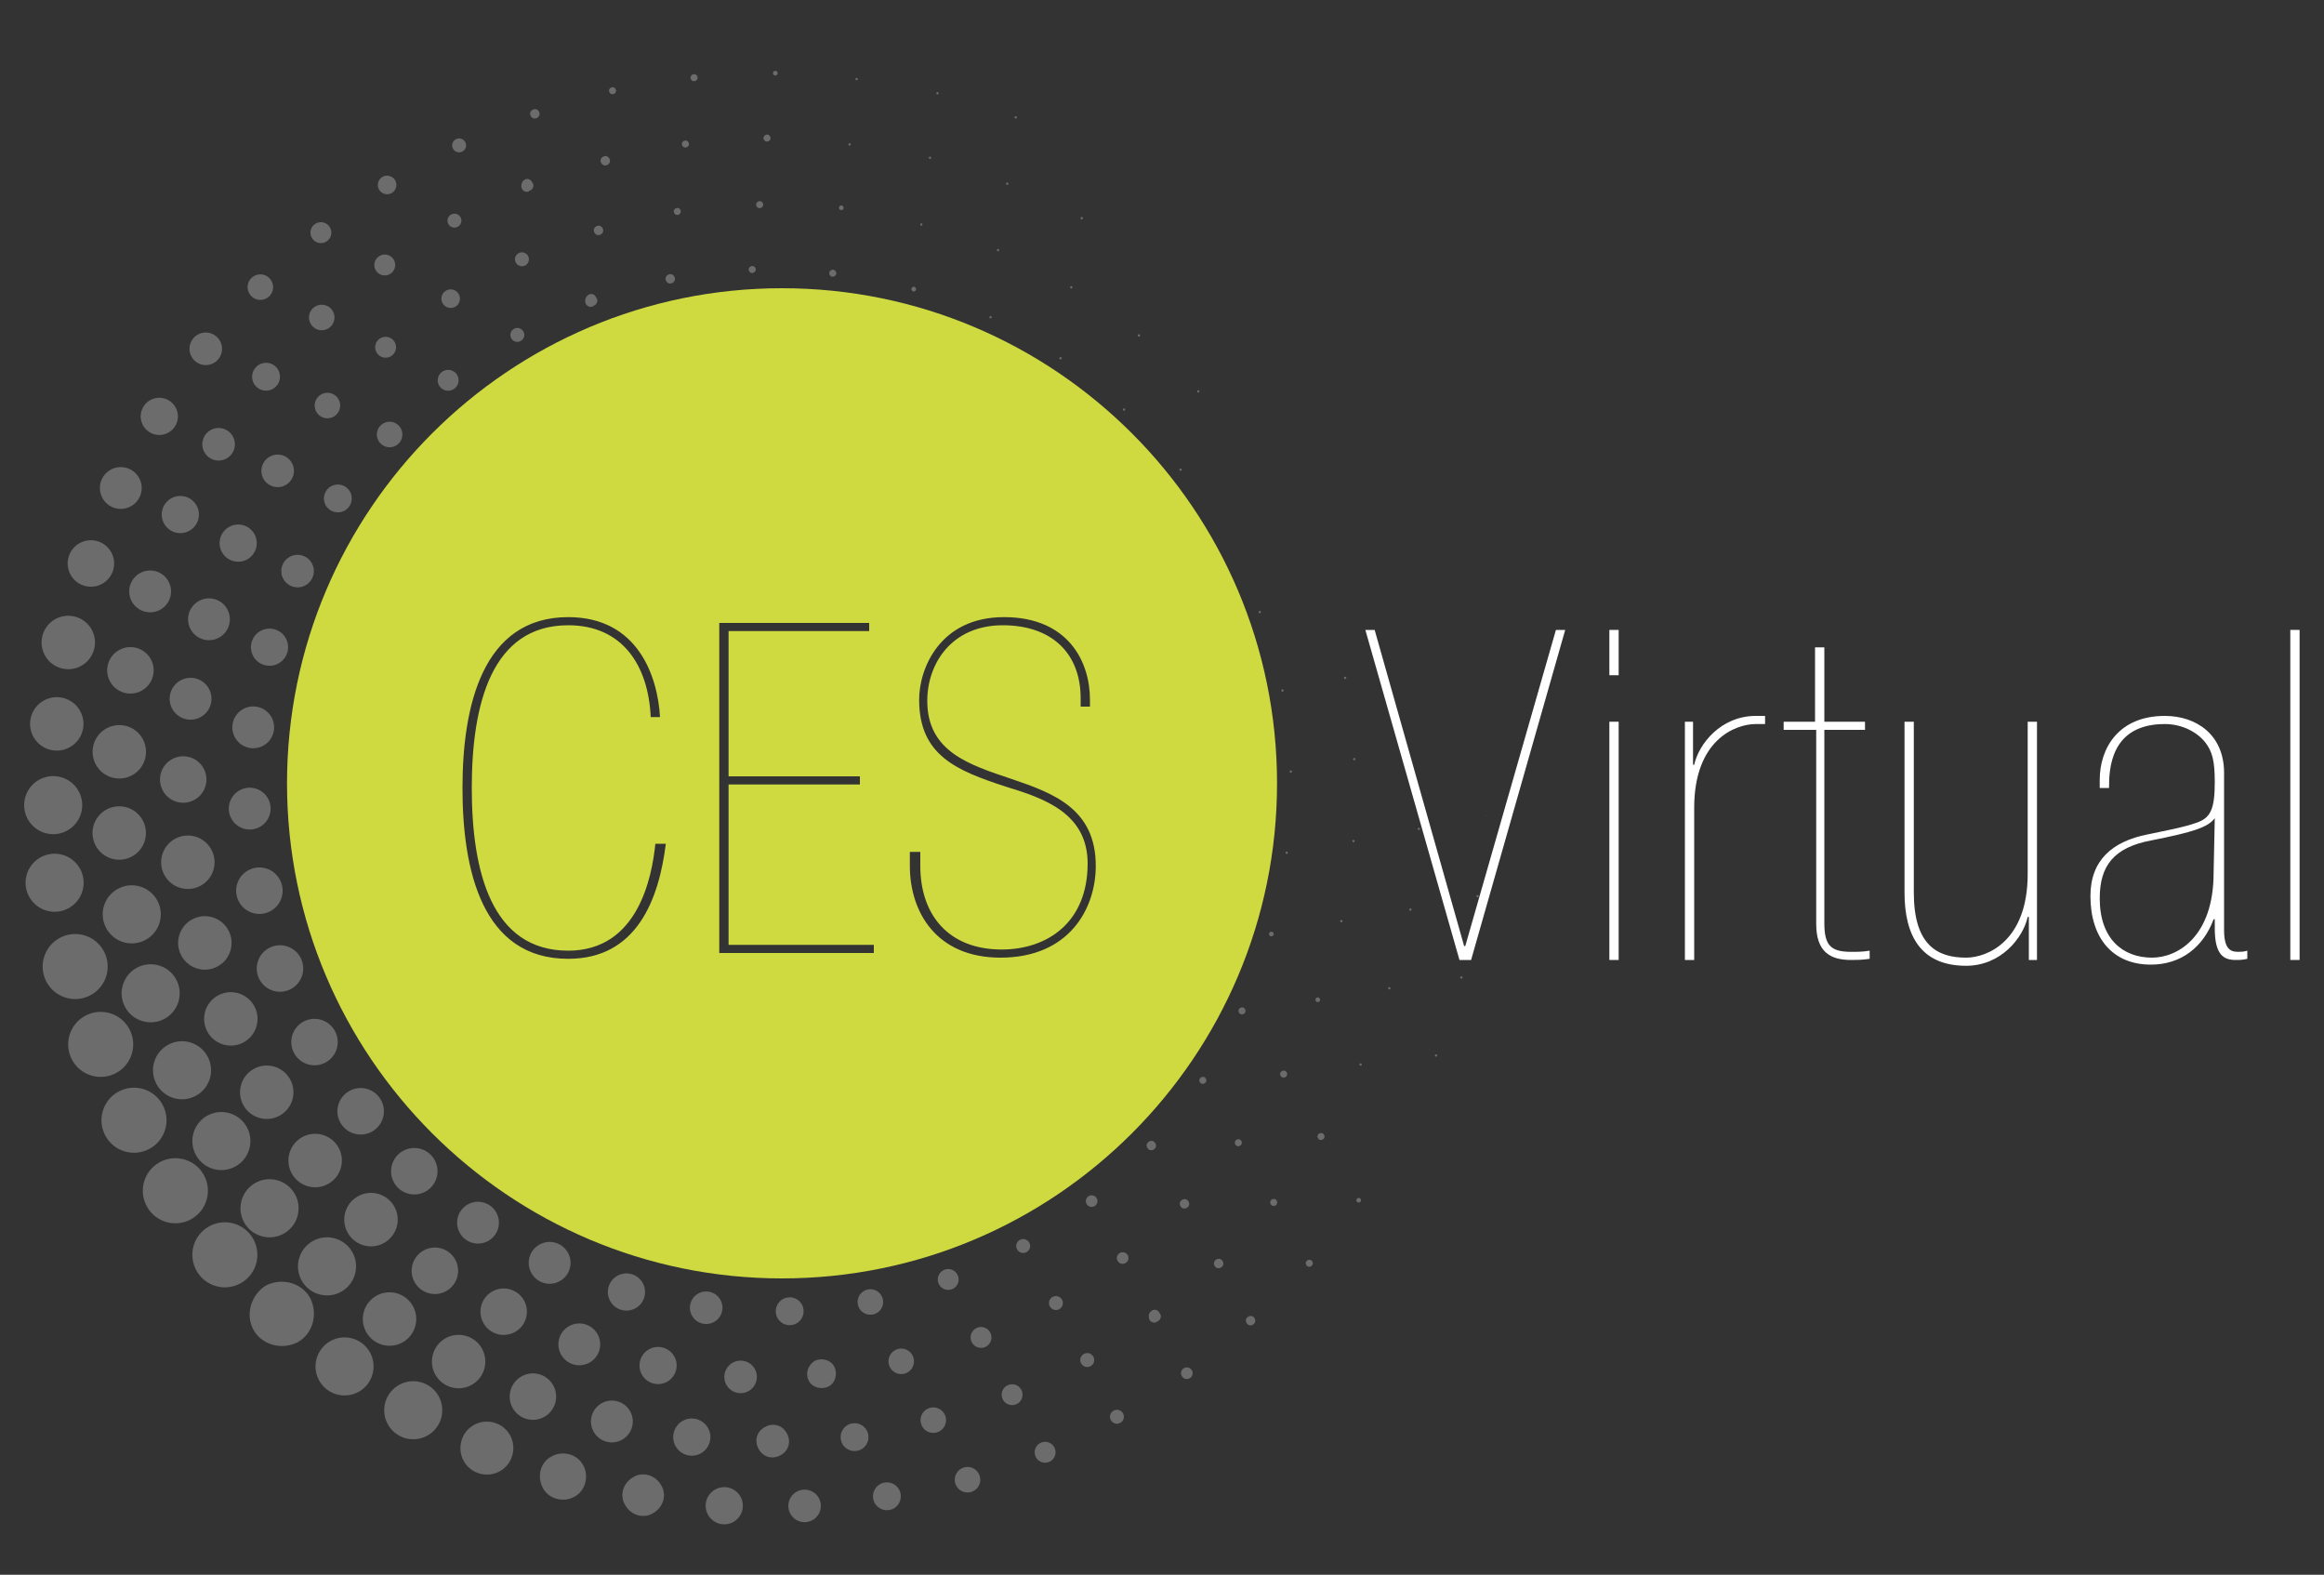 <?xml version="1.0" encoding="utf-8"?>
<!-- Generator: Adobe Illustrator 21.1.0, SVG Export Plug-In . SVG Version: 6.00 Build 0)  -->
<svg version="1.1" id="Capa_1" xmlns="http://www.w3.org/2000/svg" xmlns:xlink="http://www.w3.org/1999/xlink" x="0px" y="0px"
	 viewBox="0 0 200 135.5" style="enable-background:new 0 0 200 135.5;" xml:space="preserve">
<rect x="0" y="0" width="200" height="135.5" fill="#333333" stroke="none"/>
<style type="text/css">
	.st0{opacity:0.28;}
	.st1{fill:#FFFFFF;}
	.st2{fill:#CFDA41;}
</style>
<g class="st0">
	<ellipse transform="matrix(0.875 -0.485 0.485 0.875 -40.939 56.093)" class="st1" cx="88" cy="107.2" rx="0.6" ry="0.6"/>
	<ellipse transform="matrix(0.874 -0.486 0.486 0.874 -43.226 53.522)" class="st1" cx="81.6" cy="110.1" rx="0.9" ry="0.9"/>
	<ellipse transform="matrix(0.874 -0.486 0.486 0.874 -44.992 50.541)" class="st1" cx="74.9" cy="112" rx="1.1" ry="1.1"/>
	<ellipse transform="matrix(0.875 -0.485 0.485 0.875 -46.161 47.057)" class="st1" cx="67.9" cy="112.8" rx="1.2" ry="1.2"/>
	<ellipse transform="matrix(0.875 -0.484 0.484 0.875 -46.877 43.512)" class="st1" cx="60.8" cy="112.5" rx="1.4" ry="1.4"/>
	<ellipse transform="matrix(0.875 -0.485 0.485 0.875 -47.135 40.1)" class="st1" cx="53.9" cy="111.1" rx="1.6" ry="1.6"/>
	<ellipse transform="matrix(0.875 -0.485 0.485 0.875 -46.757 36.577)" class="st1" cx="47.3" cy="108.6" rx="1.8" ry="1.8"/>
	<ellipse transform="matrix(0.874 -0.485 0.485 0.874 -45.893 33.242)" class="st1" cx="41.2" cy="105.2" rx="1.8" ry="1.8"/>
	<ellipse transform="matrix(0.874 -0.485 0.485 0.874 -44.436 29.992)" class="st1" cx="35.7" cy="100.8" rx="2" ry="2"/>
	<ellipse transform="matrix(0.875 -0.485 0.485 0.875 -42.453 27.005)" class="st1" cx="31" cy="95.6" rx="2" ry="2"/>
	<ellipse transform="matrix(0.874 -0.485 0.485 0.874 -40.124 24.409)" class="st1" cx="27.1" cy="89.7" rx="2" ry="2"/>
	<ellipse transform="matrix(0.875 -0.485 0.485 0.875 -37.393 22.136)" class="st1" cx="24.1" cy="83.3" rx="2" ry="2"/>
	<ellipse transform="matrix(0.875 -0.485 0.485 0.875 -34.34 20.43)" class="st1" cx="22.3" cy="76.6" rx="2" ry="2"/>
	<ellipse transform="matrix(0.874 -0.485 0.485 0.874 -31.057 19.174)" class="st1" cx="21.5" cy="69.6" rx="1.8" ry="1.8"/>
	<ellipse transform="matrix(0.874 -0.485 0.485 0.874 -27.622 18.445)" class="st1" cx="21.8" cy="62.6" rx="1.8" ry="1.8"/>
	<ellipse transform="matrix(0.874 -0.485 0.485 0.874 -24.098 18.257)" class="st1" cx="23.2" cy="55.7" rx="1.6" ry="1.6"/>
	<ellipse transform="matrix(0.875 -0.485 0.485 0.875 -20.605 18.593)" class="st1" cx="25.6" cy="49.1" rx="1.4" ry="1.4"/>
	<ellipse transform="matrix(0.874 -0.485 0.485 0.874 -17.166 19.508)" class="st1" cx="29.1" cy="42.9" rx="1.2" ry="1.2"/>
	<ellipse transform="matrix(0.875 -0.485 0.485 0.875 -13.922 20.908)" class="st1" cx="33.5" cy="37.4" rx="1.1" ry="1.1"/>
	<ellipse transform="matrix(0.874 -0.485 0.485 0.874 -11.028 22.864)" class="st1" cx="38.6" cy="32.7" rx="0.9" ry="0.9"/>
	<ellipse transform="matrix(0.875 -0.485 0.485 0.875 -8.384 25.2)" class="st1" cx="44.5" cy="28.8" rx="0.6" ry="0.6"/>
	<path class="st1" d="M50.4,26.1c0.1,0.3,0.5,0.4,0.7,0.2c0.3-0.1,0.4-0.5,0.2-0.7c-0.1-0.3-0.5-0.4-0.7-0.2
		C50.4,25.5,50.3,25.9,50.4,26.1z"/>
	<ellipse transform="matrix(0.873 -0.487 0.487 0.873 -4.379 31.141)" class="st1" cx="57.7" cy="24" rx="0.4" ry="0.4"/>
	<ellipse transform="matrix(0.875 -0.485 0.485 0.875 -3.129 34.268)" class="st1" cx="64.7" cy="23.2" rx="0.3" ry="0.3"/>
	<ellipse transform="matrix(0.874 -0.485 0.485 0.874 -2.397 37.745)" class="st1" cx="71.7" cy="23.5" rx="0.3" ry="0.3"/>
	<ellipse transform="matrix(0.875 -0.485 0.485 0.875 -2.217 41.212)" class="st1" cx="78.6" cy="24.9" rx="0.2" ry="0.2"/>
	<ellipse transform="matrix(0.874 -0.487 0.487 0.874 -2.515 44.929)" class="st1" cx="85.2" cy="27.3" rx="0.1" ry="0.1"/>
	<ellipse transform="matrix(0.878 -0.478 0.478 0.878 -3.613 47.421)" class="st1" cx="91.3" cy="30.8" rx="0.1" ry="0.1"/>
	<ellipse transform="matrix(0.876 -0.481 0.481 0.876 -4.992 50.967)" class="st1" cx="96.8" cy="35.2" rx="0.1" ry="0.1"/>
	<ellipse transform="matrix(0.871 -0.491 0.491 0.871 -6.734 55.108)" class="st1" cx="101.6" cy="40.4" rx="0.1" ry="0.1"/>
	<path class="st1" d="M105.4,46.3C105.4,46.3,105.5,46.3,105.4,46.3C105.5,46.3,105.5,46.3,105.4,46.3
		C105.5,46.2,105.5,46.2,105.4,46.3C105.4,46.2,105.4,46.2,105.4,46.3z"/>
	<ellipse transform="matrix(0.869 -0.495 0.495 0.869 -11.823 60.617)" class="st1" cx="108.4" cy="52.6" rx="0.1" ry="0.1"/>
	<ellipse transform="matrix(0.874 -0.487 0.487 0.874 -14.959 61.217)" class="st1" cx="110.3" cy="59.4" rx="0.1" ry="0.1"/>
	<ellipse transform="matrix(0.871 -0.491 0.491 0.871 -18.283 63.103)" class="st1" cx="111.1" cy="66.4" rx="0.1" ry="0.1"/>
	<ellipse transform="matrix(0.875 -0.483 0.483 0.875 -21.667 62.667)" class="st1" cx="110.8" cy="73.4" rx="0.1" ry="0.1"/>
	<ellipse transform="matrix(0.873 -0.488 0.488 0.873 -25.284 63.653)" class="st1" cx="109.4" cy="80.3" rx="0.2" ry="0.2"/>
	<ellipse transform="matrix(0.874 -0.486 0.486 0.874 -28.779 62.984)" class="st1" cx="106.9" cy="86.9" rx="0.3" ry="0.3"/>
	<ellipse transform="matrix(0.874 -0.486 0.486 0.874 -32.143 61.978)" class="st1" cx="103.5" cy="93" rx="0.3" ry="0.3"/>
	<ellipse transform="matrix(0.874 -0.486 0.486 0.874 -35.402 60.642)" class="st1" cx="99.1" cy="98.5" rx="0.4" ry="0.4"/>
	<ellipse transform="matrix(0.875 -0.485 0.485 0.875 -38.318 58.503)" class="st1" cx="93.9" cy="103.3" rx="0.5" ry="0.5"/>
	<ellipse transform="matrix(0.875 -0.485 0.485 0.875 -42.947 58.071)" class="st1" cx="90.8" cy="112.1" rx="0.6" ry="0.6"/>
	<ellipse transform="matrix(0.874 -0.486 0.486 0.874 -45.278 55.5)" class="st1" cx="84.4" cy="115.1" rx="0.9" ry="0.9"/>
	<ellipse transform="matrix(0.875 -0.484 0.484 0.875 -47.018 52.23)" class="st1" cx="77.6" cy="117.1" rx="1.1" ry="1.1"/>
	<path class="st1" d="M69.6,118.8c0.3,0.6,1.1,0.8,1.7,0.5s0.8-1.1,0.5-1.7s-1.1-0.8-1.7-0.5C69.5,117.5,69.3,118.2,69.6,118.8z"/>
	<ellipse transform="matrix(0.875 -0.485 0.485 0.875 -49.426 45.769)" class="st1" cx="63.7" cy="118.4" rx="1.4" ry="1.4"/>
	<ellipse transform="matrix(0.874 -0.485 0.485 0.874 -49.91 42.3)" class="st1" cx="56.7" cy="117.5" rx="1.6" ry="1.6"/>
	<ellipse transform="matrix(0.874 -0.485 0.485 0.874 -49.873 38.754)" class="st1" cx="49.9" cy="115.7" rx="1.8" ry="1.8"/>
	<ellipse transform="matrix(0.874 -0.485 0.485 0.874 -49.342 35.238)" class="st1" cx="43.4" cy="112.9" rx="2" ry="2"/>
	<ellipse transform="matrix(0.875 -0.485 0.485 0.875 -48.311 31.846)" class="st1" cx="37.4" cy="109.3" rx="2" ry="2"/>
	<ellipse transform="matrix(0.875 -0.485 0.485 0.875 -46.862 28.625)" class="st1" cx="31.9" cy="104.9" rx="2.3" ry="2.3"/>
	<ellipse transform="matrix(0.875 -0.485 0.485 0.875 -44.993 25.676)" class="st1" cx="27.1" cy="99.8" rx="2.3" ry="2.3"/>
	<ellipse transform="matrix(0.874 -0.485 0.485 0.874 -42.736 22.981)" class="st1" cx="23" cy="94" rx="2.3" ry="2.3"/>
	<ellipse transform="matrix(0.874 -0.485 0.485 0.874 -40.062 20.671)" class="st1" cx="19.9" cy="87.7" rx="2.3" ry="2.3"/>
	<ellipse transform="matrix(0.875 -0.485 0.485 0.875 -37.104 18.707)" class="st1" cx="17.6" cy="81.1" rx="2.3" ry="2.3"/>
	<ellipse transform="matrix(0.874 -0.485 0.485 0.874 -33.979 17.198)" class="st1" cx="16.2" cy="74.2" rx="2.3" ry="2.3"/>
	<ellipse transform="matrix(0.874 -0.485 0.485 0.874 -30.585 16.09)" class="st1" cx="15.8" cy="67.1" rx="2" ry="2"/>
	<ellipse transform="matrix(0.875 -0.485 0.485 0.875 -27.098 15.491)" class="st1" cx="16.4" cy="60.1" rx="1.8" ry="1.8"/>
	<ellipse transform="matrix(0.874 -0.485 0.485 0.874 -23.599 15.432)" class="st1" cx="18" cy="53.3" rx="1.8" ry="1.8"/>
	<ellipse transform="matrix(0.875 -0.485 0.485 0.875 -20.089 15.813)" class="st1" cx="20.5" cy="46.7" rx="1.6" ry="1.6"/>
	<ellipse transform="matrix(0.875 -0.485 0.485 0.875 -16.659 16.67)" class="st1" cx="23.9" cy="40.5" rx="1.4" ry="1.4"/>
	<ellipse transform="matrix(0.874 -0.485 0.485 0.874 -13.394 18.069)" class="st1" cx="28.2" cy="34.9" rx="1.1" ry="1.1"/>
	<ellipse transform="matrix(0.874 -0.485 0.485 0.874 -10.333 19.849)" class="st1" cx="33.2" cy="29.9" rx="0.9" ry="0.9"/>
	<ellipse transform="matrix(0.874 -0.485 0.485 0.874 -7.591 22.055)" class="st1" cx="38.8" cy="25.7" rx="0.8" ry="0.8"/>
	<ellipse transform="matrix(0.875 -0.485 0.485 0.875 -5.186 24.575)" class="st1" cx="44.9" cy="22.3" rx="0.6" ry="0.6"/>
	<ellipse transform="matrix(0.875 -0.484 0.484 0.875 -3.14 27.426)" class="st1" cx="51.5" cy="19.8" rx="0.4" ry="0.4"/>
	<ellipse transform="matrix(0.875 -0.484 0.484 0.875 -1.535 30.488)" class="st1" cx="58.3" cy="18.2" rx="0.3" ry="0.3"/>
	<ellipse transform="matrix(0.875 -0.483 0.483 0.875 -0.349 33.797)" class="st1" cx="65.4" cy="17.6" rx="0.3" ry="0.3"/>
	<ellipse transform="matrix(0.874 -0.486 0.486 0.874 0.423 37.419)" class="st1" cx="72.4" cy="17.9" rx="0.2" ry="0.2"/>
	<ellipse transform="matrix(0.872 -0.489 0.489 0.872 0.703 41.268)" class="st1" cx="79.3" cy="19.3" rx="0.1" ry="0.1"/>
	<ellipse transform="matrix(0.874 -0.486 0.486 0.874 0.366 44.474)" class="st1" cx="85.9" cy="21.5" rx="0.1" ry="0.1"/>
	<ellipse transform="matrix(0.875 -0.484 0.484 0.875 -0.437 47.737)" class="st1" cx="92.2" cy="24.7" rx="0.1" ry="0.1"/>
	<ellipse transform="matrix(0.875 -0.484 0.484 0.875 -1.678 51.093)" class="st1" cx="98" cy="28.8" rx="0.1" ry="0.1"/>
	<ellipse transform="matrix(0.873 -0.488 0.488 0.873 -3.278 54.658)" class="st1" cx="103.1" cy="33.6" rx="0.1" ry="0.1"/>
	<ellipse class="st1" cx="107.6" cy="39" rx="0" ry="0"/>
	<ellipse class="st1" cx="111.2" cy="45.1" rx="0" ry="0"/>
	<ellipse class="st1" cx="114" cy="51.5" rx="0" ry="0"/>
	<ellipse transform="matrix(0.873 -0.487 0.487 0.873 -13.726 63.824)" class="st1" cx="115.8" cy="58.3" rx="0.1" ry="0.1"/>
	<ellipse transform="matrix(0.879 -0.476 0.476 0.879 -17.035 63.419)" class="st1" cx="116.6" cy="65.3" rx="0.1" ry="0.1"/>
	<ellipse transform="matrix(0.867 -0.498 0.498 0.867 -20.582 67.616)" class="st1" cx="116.5" cy="72.4" rx="0.1" ry="0.1"/>
	<ellipse transform="matrix(0.872 -0.49 0.49 0.872 -24.053 66.656)" class="st1" cx="115.4" cy="79.3" rx="0.1" ry="0.1"/>
	<ellipse transform="matrix(0.874 -0.486 0.486 0.874 -27.503 65.972)" class="st1" cx="113.4" cy="86" rx="0.2" ry="0.2"/>
	<ellipse transform="matrix(0.874 -0.487 0.487 0.874 -31.02 65.427)" class="st1" cx="110.4" cy="92.4" rx="0.3" ry="0.3"/>
	<ellipse transform="matrix(0.876 -0.482 0.482 0.876 -34.192 63.594)" class="st1" cx="106.6" cy="98.3" rx="0.3" ry="0.3"/>
	<ellipse transform="matrix(0.874 -0.485 0.485 0.874 -37.458 62.506)" class="st1" cx="102" cy="103.6" rx="0.4" ry="0.4"/>
	<ellipse transform="matrix(0.875 -0.484 0.484 0.875 -40.328 60.238)" class="st1" cx="96.6" cy="108.3" rx="0.5" ry="0.5"/>
	<ellipse transform="matrix(0.875 -0.485 0.485 0.875 -44.991 59.996)" class="st1" cx="93.5" cy="117" rx="0.6" ry="0.6"/>
	<ellipse transform="matrix(0.874 -0.486 0.486 0.874 -47.344 57.455)" class="st1" cx="87.1" cy="120" rx="0.9" ry="0.9"/>
	<ellipse transform="matrix(0.874 -0.485 0.485 0.874 -49.219 54.388)" class="st1" cx="80.4" cy="122.2" rx="1.1" ry="1.1"/>
	<ellipse transform="matrix(0.875 -0.485 0.485 0.875 -50.717 51.154)" class="st1" cx="73.5" cy="123.6" rx="1.2" ry="1.2"/>
	<path class="st1" d="M65.3,124.7c0.4,0.7,1.2,0.9,1.9,0.5c0.7-0.4,0.9-1.2,0.5-1.9c-0.4-0.7-1.2-0.9-1.9-0.5S64.9,124,65.3,124.7z"
		/>
	<ellipse transform="matrix(0.875 -0.485 0.485 0.875 -52.473 44.361)" class="st1" cx="59.5" cy="123.6" rx="1.6" ry="1.6"/>
	<ellipse transform="matrix(0.875 -0.485 0.485 0.875 -52.683 40.809)" class="st1" cx="52.6" cy="122.3" rx="1.8" ry="1.8"/>
	<ellipse transform="matrix(0.874 -0.485 0.485 0.874 -52.551 37.377)" class="st1" cx="45.9" cy="120.2" rx="2" ry="2"/>
	<ellipse transform="matrix(0.874 -0.485 0.485 0.874 -51.897 33.88)" class="st1" cx="39.5" cy="117.2" rx="2.3" ry="2.3"/>
	<ellipse transform="matrix(0.874 -0.486 0.486 0.874 -50.917 30.577)" class="st1" cx="33.5" cy="113.5" rx="2.3" ry="2.3"/>
	<ellipse transform="matrix(0.874 -0.486 0.486 0.874 -49.39 27.355)" class="st1" cx="28.1" cy="109" rx="2.5" ry="2.5"/>
	<ellipse transform="matrix(0.875 -0.485 0.485 0.875 -47.495 24.304)" class="st1" cx="23.2" cy="103.9" rx="2.5" ry="2.5"/>
	<ellipse transform="matrix(0.874 -0.485 0.485 0.874 -45.269 21.618)" class="st1" cx="19.1" cy="98.2" rx="2.5" ry="2.5"/>
	<ellipse transform="matrix(0.874 -0.485 0.485 0.874 -42.725 19.209)" class="st1" cx="15.7" cy="92.1" rx="2.5" ry="2.5"/>
	<ellipse transform="matrix(0.874 -0.485 0.485 0.874 -39.864 17.045)" class="st1" cx="13" cy="85.5" rx="2.5" ry="2.5"/>
	<ellipse transform="matrix(0.874 -0.486 0.486 0.874 -36.786 15.382)" class="st1" cx="11.3" cy="78.7" rx="2.5" ry="2.5"/>
	<ellipse transform="matrix(0.874 -0.485 0.485 0.874 -33.517 14.006)" class="st1" cx="10.3" cy="71.7" rx="2.3" ry="2.3"/>
	<ellipse transform="matrix(0.874 -0.485 0.485 0.874 -30.114 13.136)" class="st1" cx="10.3" cy="64.7" rx="2.3" ry="2.3"/>
	<ellipse transform="matrix(0.874 -0.486 0.486 0.874 -26.607 12.692)" class="st1" cx="11.2" cy="57.7" rx="2" ry="2"/>
	<ellipse transform="matrix(0.874 -0.486 0.486 0.874 -23.092 12.67)" class="st1" cx="12.9" cy="50.9" rx="1.8" ry="1.8"/>
	<ellipse transform="matrix(0.874 -0.486 0.486 0.874 -19.558 13.088)" class="st1" cx="15.5" cy="44.3" rx="1.6" ry="1.6"/>
	<ellipse transform="matrix(0.875 -0.485 0.485 0.875 -16.165 13.92)" class="st1" cx="18.8" cy="38.2" rx="1.4" ry="1.4"/>
	<ellipse transform="matrix(0.875 -0.485 0.485 0.875 -12.857 15.172)" class="st1" cx="22.9" cy="32.4" rx="1.2" ry="1.2"/>
	<ellipse transform="matrix(0.875 -0.484 0.484 0.875 -9.763 16.837)" class="st1" cx="27.7" cy="27.3" rx="1.1" ry="1.1"/>
	<ellipse transform="matrix(0.875 -0.485 0.485 0.875 -6.909 18.905)" class="st1" cx="33.1" cy="22.8" rx="0.9" ry="0.9"/>
	<ellipse transform="matrix(0.874 -0.486 0.486 0.874 -4.299 21.382)" class="st1" cx="39.1" cy="19" rx="0.6" ry="0.6"/>
	<path class="st1" d="M44.9,16.2c0.1,0.3,0.5,0.4,0.7,0.2c0.3-0.1,0.4-0.5,0.2-0.7c-0.1-0.3-0.5-0.4-0.7-0.2
		C44.9,15.6,44.8,16,44.9,16.2z"/>
	<ellipse transform="matrix(0.873 -0.487 0.487 0.873 -0.114 27.158)" class="st1" cx="52.1" cy="13.8" rx="0.4" ry="0.4"/>
	<ellipse transform="matrix(0.875 -0.484 0.484 0.875 1.361 30.098)" class="st1" cx="59" cy="12.4" rx="0.3" ry="0.3"/>
	<ellipse transform="matrix(0.875 -0.485 0.485 0.875 2.488 33.478)" class="st1" cx="66" cy="11.9" rx="0.3" ry="0.3"/>
	<ellipse transform="matrix(0.875 -0.484 0.484 0.875 3.151 36.959)" class="st1" cx="73.1" cy="12.4" rx="0.1" ry="0.1"/>
	<ellipse transform="matrix(0.875 -0.485 0.485 0.875 3.436 40.476)" class="st1" cx="80" cy="13.6" rx="0.1" ry="0.1"/>
	<ellipse transform="matrix(0.877 -0.48 0.48 0.877 3.062 43.565)" class="st1" cx="86.7" cy="15.8" rx="0.1" ry="0.1"/>
	<ellipse transform="matrix(0.875 -0.484 0.484 0.875 2.532 47.383)" class="st1" cx="93.1" cy="18.8" rx="0.1" ry="0.1"/>
	<ellipse class="st1" cx="99" cy="22.5" rx="0" ry="0"/>
	<ellipse class="st1" cx="104.5" cy="27" rx="0" ry="0"/>
	<ellipse class="st1" cx="109.3" cy="32.1" rx="0" ry="0"/>
	<ellipse class="st1" cx="113.5" cy="37.8" rx="0" ry="0"/>
	<ellipse class="st1" cx="116.9" cy="43.9" rx="0" ry="0"/>
	<ellipse class="st1" cx="119.5" cy="50.5" rx="0" ry="0"/>
	<ellipse class="st1" cx="121.3" cy="57.3" rx="0" ry="0"/>
	<ellipse class="st1" cx="122.2" cy="64.2" rx="0" ry="0"/>
	<ellipse transform="matrix(0.876 -0.481 0.481 0.876 -19.237 67.641)" class="st1" cx="122.2" cy="71.3" rx="0.1" ry="0.1"/>
	<ellipse transform="matrix(0.872 -0.489 0.489 0.872 -22.773 69.353)" class="st1" cx="121.4" cy="78.3" rx="0.1" ry="0.1"/>
	<ellipse transform="matrix(0.877 -0.48 0.48 0.877 -26.174 67.81)" class="st1" cx="119.6" cy="85.1" rx="0.1" ry="0.1"/>
	<ellipse transform="matrix(0.875 -0.484 0.484 0.875 -29.704 68.125)" class="st1" cx="117.1" cy="91.6" rx="0.1" ry="0.1"/>
	<ellipse transform="matrix(0.875 -0.484 0.484 0.875 -33.136 67.245)" class="st1" cx="113.7" cy="97.8" rx="0.3" ry="0.3"/>
	
		<ellipse transform="matrix(0.874 -0.486 0.486 0.874 -36.479 66.269)" class="st1" cx="109.6" cy="103.5" rx="0.3" ry="0.3"/>
	<ellipse transform="matrix(0.874 -0.487 0.487 0.874 -39.656 64.753)" class="st1" cx="104.8" cy="108.7" rx="0.4" ry="0.4"/>
	<path class="st1" d="M98.9,113.5c0.1,0.3,0.5,0.4,0.7,0.2c0.3-0.1,0.4-0.5,0.2-0.7c-0.1-0.3-0.5-0.4-0.7-0.2
		C98.9,112.9,98.8,113.2,98.9,113.5z"/>
	<ellipse transform="matrix(0.874 -0.485 0.485 0.874 -47.078 62.02)" class="st1" cx="96.2" cy="121.9" rx="0.6" ry="0.6"/>
	<ellipse transform="matrix(0.875 -0.485 0.485 0.875 -49.298 59.274)" class="st1" cx="89.9" cy="124.9" rx="0.9" ry="0.9"/>
	<ellipse transform="matrix(0.875 -0.485 0.485 0.875 -51.277 56.287)" class="st1" cx="83.2" cy="127.3" rx="1.1" ry="1.1"/>
	<ellipse transform="matrix(0.874 -0.486 0.486 0.874 -52.957 53.258)" class="st1" cx="76.3" cy="128.8" rx="1.2" ry="1.2"/>
	<ellipse transform="matrix(0.874 -0.485 0.485 0.874 -54.182 49.915)" class="st1" cx="69.3" cy="129.6" rx="1.4" ry="1.4"/>
	<ellipse transform="matrix(0.875 -0.485 0.485 0.875 -54.992 46.463)" class="st1" cx="62.3" cy="129.5" rx="1.6" ry="1.6"/>
	<path class="st1" d="M53.8,129.5c0.5,0.9,1.6,1.2,2.4,0.7c0.9-0.5,1.2-1.6,0.7-2.4c-0.5-0.9-1.6-1.2-2.4-0.7
		C53.6,127.6,53.3,128.7,53.8,129.5z"/>
	<path class="st1" d="M46.7,128c0.5,1,1.8,1.3,2.7,0.8c1-0.5,1.3-1.8,0.8-2.7c-0.5-1-1.8-1.3-2.7-0.8C46.5,125.8,46.2,127,46.7,128z
		"/>
	<path class="st1" d="M39.9,125.7c0.6,1.1,2,1.5,3.1,0.9s1.5-2,0.9-3.1s-2-1.5-3.1-0.9C39.7,123.2,39.3,124.6,39.9,125.7z"/>
	<ellipse transform="matrix(0.874 -0.485 0.485 0.874 -54.431 32.505)" class="st1" cx="35.6" cy="121.4" rx="2.5" ry="2.5"/>
	<ellipse transform="matrix(0.874 -0.485 0.485 0.874 -53.343 29.196)" class="st1" cx="29.7" cy="117.6" rx="2.5" ry="2.5"/>
	<path class="st1" d="M21.8,114.4c0.7,1.3,2.4,1.8,3.8,1.1c1.3-0.7,1.8-2.4,1.1-3.8c-0.7-1.3-2.4-1.8-3.8-1.1
		C21.6,111.4,21.1,113.1,21.8,114.4z"/>
	<ellipse transform="matrix(0.874 -0.485 0.485 0.874 -49.984 22.987)" class="st1" cx="19.4" cy="108" rx="2.8" ry="2.8"/>
	<ellipse transform="matrix(0.875 -0.485 0.485 0.875 -47.785 20.181)" class="st1" cx="15.1" cy="102.4" rx="2.8" ry="2.8"/>
	<ellipse transform="matrix(0.874 -0.486 0.486 0.874 -45.37 17.725)" class="st1" cx="11.5" cy="96.4" rx="2.8" ry="2.8"/>
	<ellipse transform="matrix(0.874 -0.485 0.485 0.874 -42.54 15.511)" class="st1" cx="8.7" cy="89.9" rx="2.8" ry="2.8"/>
	<ellipse transform="matrix(0.874 -0.485 0.485 0.874 -39.563 13.601)" class="st1" cx="6.5" cy="83.2" rx="2.8" ry="2.8"/>
	<ellipse transform="matrix(0.874 -0.485 0.485 0.874 -33.053 10.941)" class="st1" cx="4.6" cy="69.3" rx="2.5" ry="2.5"/>
	<ellipse transform="matrix(0.874 -0.485 0.485 0.874 -36.269 11.811)" class="st1" cx="4.7" cy="76" rx="2.5" ry="2.5"/>
	<ellipse transform="matrix(0.874 -0.485 0.485 0.874 -29.612 10.212)" class="st1" cx="4.9" cy="62.3" rx="2.3" ry="2.3"/>
	<ellipse transform="matrix(0.874 -0.485 0.485 0.874 -26.101 9.811)" class="st1" cx="5.9" cy="55.3" rx="2.3" ry="2.3"/>
	<ellipse transform="matrix(0.874 -0.486 0.486 0.874 -22.566 9.885)" class="st1" cx="7.8" cy="48.5" rx="2" ry="2"/>
	<ellipse transform="matrix(0.874 -0.485 0.485 0.874 -19.064 10.326)" class="st1" cx="10.4" cy="42" rx="1.8" ry="1.8"/>
	<ellipse transform="matrix(0.875 -0.485 0.485 0.875 -15.641 11.146)" class="st1" cx="13.7" cy="35.8" rx="1.6" ry="1.6"/>
	<ellipse transform="matrix(0.875 -0.485 0.485 0.875 -12.329 12.348)" class="st1" cx="17.7" cy="30" rx="1.4" ry="1.4"/>
	<ellipse transform="matrix(0.874 -0.486 0.486 0.874 -9.177 14.004)" class="st1" cx="22.4" cy="24.7" rx="1.1" ry="1.1"/>
	<ellipse transform="matrix(0.875 -0.485 0.485 0.875 -6.234 15.904)" class="st1" cx="27.6" cy="20" rx="0.9" ry="0.9"/>
	<ellipse transform="matrix(0.875 -0.485 0.485 0.875 -3.536 18.152)" class="st1" cx="33.3" cy="15.9" rx="0.8" ry="0.8"/>
	<ellipse transform="matrix(0.874 -0.486 0.486 0.874 -1.086 20.782)" class="st1" cx="39.5" cy="12.5" rx="0.6" ry="0.6"/>
	<ellipse transform="matrix(0.874 -0.487 0.487 0.874 1.054 23.631)" class="st1" cx="46" cy="9.8" rx="0.4" ry="0.4"/>
	<ellipse transform="matrix(0.875 -0.485 0.485 0.875 2.818 26.54)" class="st1" cx="52.7" cy="7.8" rx="0.3" ry="0.3"/>
	<ellipse transform="matrix(0.874 -0.487 0.487 0.874 4.29 29.904)" class="st1" cx="59.7" cy="6.7" rx="0.3" ry="0.3"/>
	<ellipse transform="matrix(0.875 -0.485 0.485 0.875 5.305 33.134)" class="st1" cx="66.7" cy="6.3" rx="0.2" ry="0.2"/>
	<ellipse transform="matrix(0.875 -0.485 0.485 0.875 5.937 36.597)" class="st1" cx="73.7" cy="6.8" rx="0.1" ry="0.1"/>
	<ellipse transform="matrix(0.874 -0.485 0.485 0.874 6.267 40.172)" class="st1" cx="80.7" cy="8" rx="0.1" ry="0.1"/>
	<ellipse transform="matrix(0.878 -0.479 0.479 0.878 5.838 43.095)" class="st1" cx="87.4" cy="10.1" rx="0.1" ry="0.1"/>
	<ellipse class="st1" cx="93.9" cy="12.9" rx="0" ry="0"/>
	<path class="st1" d="M99.9,16.4C100,16.4,100,16.4,99.9,16.4C100,16.4,100,16.4,99.9,16.4C100,16.3,100,16.3,99.9,16.4
		C99.9,16.3,99.9,16.4,99.9,16.4z"/>
	<ellipse class="st1" cx="105.6" cy="20.5" rx="0" ry="0"/>
	<ellipse class="st1" cx="110.8" cy="25.3" rx="0" ry="0"/>
	<ellipse class="st1" cx="115.4" cy="30.7" rx="0" ry="0"/>
	<ellipse class="st1" cx="119.3" cy="36.5" rx="0" ry="0"/>
	<ellipse class="st1" cx="122.5" cy="42.8" rx="0" ry="0"/>
	<ellipse class="st1" cx="125" cy="49.4" rx="0" ry="0"/>
	<ellipse class="st1" cx="126.8" cy="56.2" rx="0" ry="0"/>
	<ellipse class="st1" cx="127.7" cy="63.2" rx="0" ry="0"/>
	<path class="st1" d="M127.8,70.2C127.9,70.2,127.9,70.3,127.8,70.2C127.9,70.2,127.9,70.2,127.8,70.2
		C127.9,70.2,127.9,70.1,127.8,70.2L127.8,70.2z"/>
	<ellipse transform="matrix(0.885 -0.465 0.465 0.885 -21.313 67.936)" class="st1" cx="127.2" cy="77.2" rx="0.1" ry="0.1"/>
	<ellipse transform="matrix(0.868 -0.496 0.496 0.868 -25.143 73.503)" class="st1" cx="125.8" cy="84.1" rx="0.1" ry="0.1"/>
	<ellipse transform="matrix(0.876 -0.482 0.482 0.876 -28.452 70.853)" class="st1" cx="123.6" cy="90.8" rx="0.1" ry="0.1"/>
	
		<ellipse transform="matrix(0.872 -0.49 0.49 0.872 -35.577 70.564)" class="st1" cx="116.9" cy="103.2" rx="0.2" ry="0.2"/>
	
		<ellipse transform="matrix(0.875 -0.485 0.485 0.875 -38.566 68.195)" class="st1" cx="112.6" cy="108.7" rx="0.3" ry="0.3"/>
	
		<ellipse transform="matrix(0.874 -0.486 0.486 0.874 -41.678 66.556)" class="st1" cx="107.6" cy="113.7" rx="0.4" ry="0.4"/>
	<ellipse transform="matrix(0.875 -0.485 0.485 0.875 -44.479 64.337)" class="st1" cx="102.1" cy="118.1" rx="0.5" ry="0.5"/>
	<ellipse class="st1" cx="112.1" cy="18.8" rx="0" ry="0"/>
	<ellipse class="st1" cx="117" cy="23.8" rx="0" ry="0"/>
	<ellipse class="st1" cx="130.6" cy="48.3" rx="0" ry="0"/>
	<ellipse class="st1" cx="132.3" cy="55.1" rx="0" ry="0"/>
	<ellipse class="st1" cx="133.3" cy="62.1" rx="0" ry="0"/>
	<ellipse class="st1" cx="133" cy="76.1" rx="0" ry="0"/>
</g>
<g>
	<path class="st1" d="M117.5,54.2h0.8l7.7,27.2h0.1l7.8-27.2h0.8l-8.1,28.4h-1L117.5,54.2z"/>
	<path class="st1" d="M138.5,54.2h0.8v3.9h-0.8V54.2z M138.5,62.1h0.8v20.5h-0.8V62.1z"/>
	<path class="st1" d="M144.9,62.1h0.8v3.7h0.1c0.4-1.8,2.3-4.2,5.3-4.2h0.8v0.7h-0.8c-1.8,0-5.3,1.4-5.3,7.2v13.1H145V62.1H144.9z"
		/>
	<path class="st1" d="M156.2,62.8h-2.7v-0.7h2.7v-6.4h0.8v6.4h3.5v0.7H157v16.6c0,1.9,0.5,2.5,2.3,2.5c0.6,0,1,0,1.6-0.1v0.7
		c-0.6,0.1-1.2,0.1-1.6,0.1c-1.8,0-3-0.7-3-3.1V62.8H156.2z"/>
	<path class="st1" d="M175.4,82.6h-0.8v-3.7h-0.1c-0.4,1.8-2.3,4.2-5.3,4.2c-3.9,0-5.3-2.6-5.3-6.3V62.1h0.8v14.7
		c0,4.5,2,5.6,4.5,5.6c1.8,0,5.3-1.4,5.3-7.2V62.1h0.8v20.5H175.4z"/>
	<path class="st1" d="M184.8,71.8c1.4-0.3,3.1-0.6,4.2-1c1.2-0.4,1.6-1.1,1.6-3.5c0-1.8-0.2-2.6-0.8-3.4c-0.7-0.9-2-1.6-3.5-1.6
		c-4.7,0-4.8,3.9-4.8,5.5h-0.8v-0.7c0-2.7,1.6-5.5,5.6-5.5c2.7,0,5.1,1.6,5.1,4.9V80c0,1.6,0.5,1.9,1.2,1.9c0.2,0,0.5,0,0.8-0.1v0.7
		c-0.4,0.1-0.7,0.1-1,0.1c-1,0-1.8-0.4-1.8-2.7v-0.8h-0.1c-0.9,2.4-2.8,3.9-5.4,3.9c-3.3,0-5.2-2.3-5.2-5.9
		C179.9,74,181.8,72.4,184.8,71.8z M190.6,70.4c-0.6,0.8-1.9,1.2-5.4,1.9c-3.3,0.6-4.5,2.2-4.5,5c0,3.5,2,5.1,4.5,5.1
		c2.2,0,5.3-1.8,5.3-7.3L190.6,70.4L190.6,70.4z"/>
	<path class="st1" d="M197.1,54.2h0.8v28.4h-0.8V54.2z"/>
</g>
<path class="st2" d="M67.3,24.8c-23.5,0-42.6,19.1-42.6,42.6S43.8,110,67.3,110c23.5,0,42.6-19.1,42.6-42.6S90.8,24.8,67.3,24.8z
	 M48.9,82.5c-7.4,0-9.1-7.6-9.1-14.7c0-7,1.7-14.7,9.1-14.7c6,0,7.7,5.1,7.9,8.6H56c-0.2-4.4-2.4-7.9-7.1-7.9c-6.6,0-8.3,6.8-8.3,14
	c0,7.2,1.7,14,8.3,14c6,0,7.2-6.3,7.5-9.2h0.9C56.7,77.4,54.8,82.5,48.9,82.5z M75.2,82H61.9V53.6h12.9v0.7H62.7v12.5H74v0.7H62.7
	v13.8h12.5V82z M86.1,82.4c-5.5,0-7.8-3.9-7.8-7.9v-1.2h0.1h0.8v1.2c0,4.3,2.5,7.2,7,7.2c3.9,0,7.4-2.3,7.4-7.4c0-4.3-3.7-5.6-7-6.6
	c-4.3-1.4-7.5-2.7-7.5-7.5c0-2.7,1.8-7.1,7.3-7.1s7.4,3.8,7.4,7.1v0.6H93v-0.7c0-4-2.6-6.3-6.7-6.3c-4.4,0-6.5,3.3-6.5,6.5
	c0,8.8,14.5,4.4,14.5,14.2C94.3,78.2,92,82.4,86.1,82.4z"/>
</svg>
